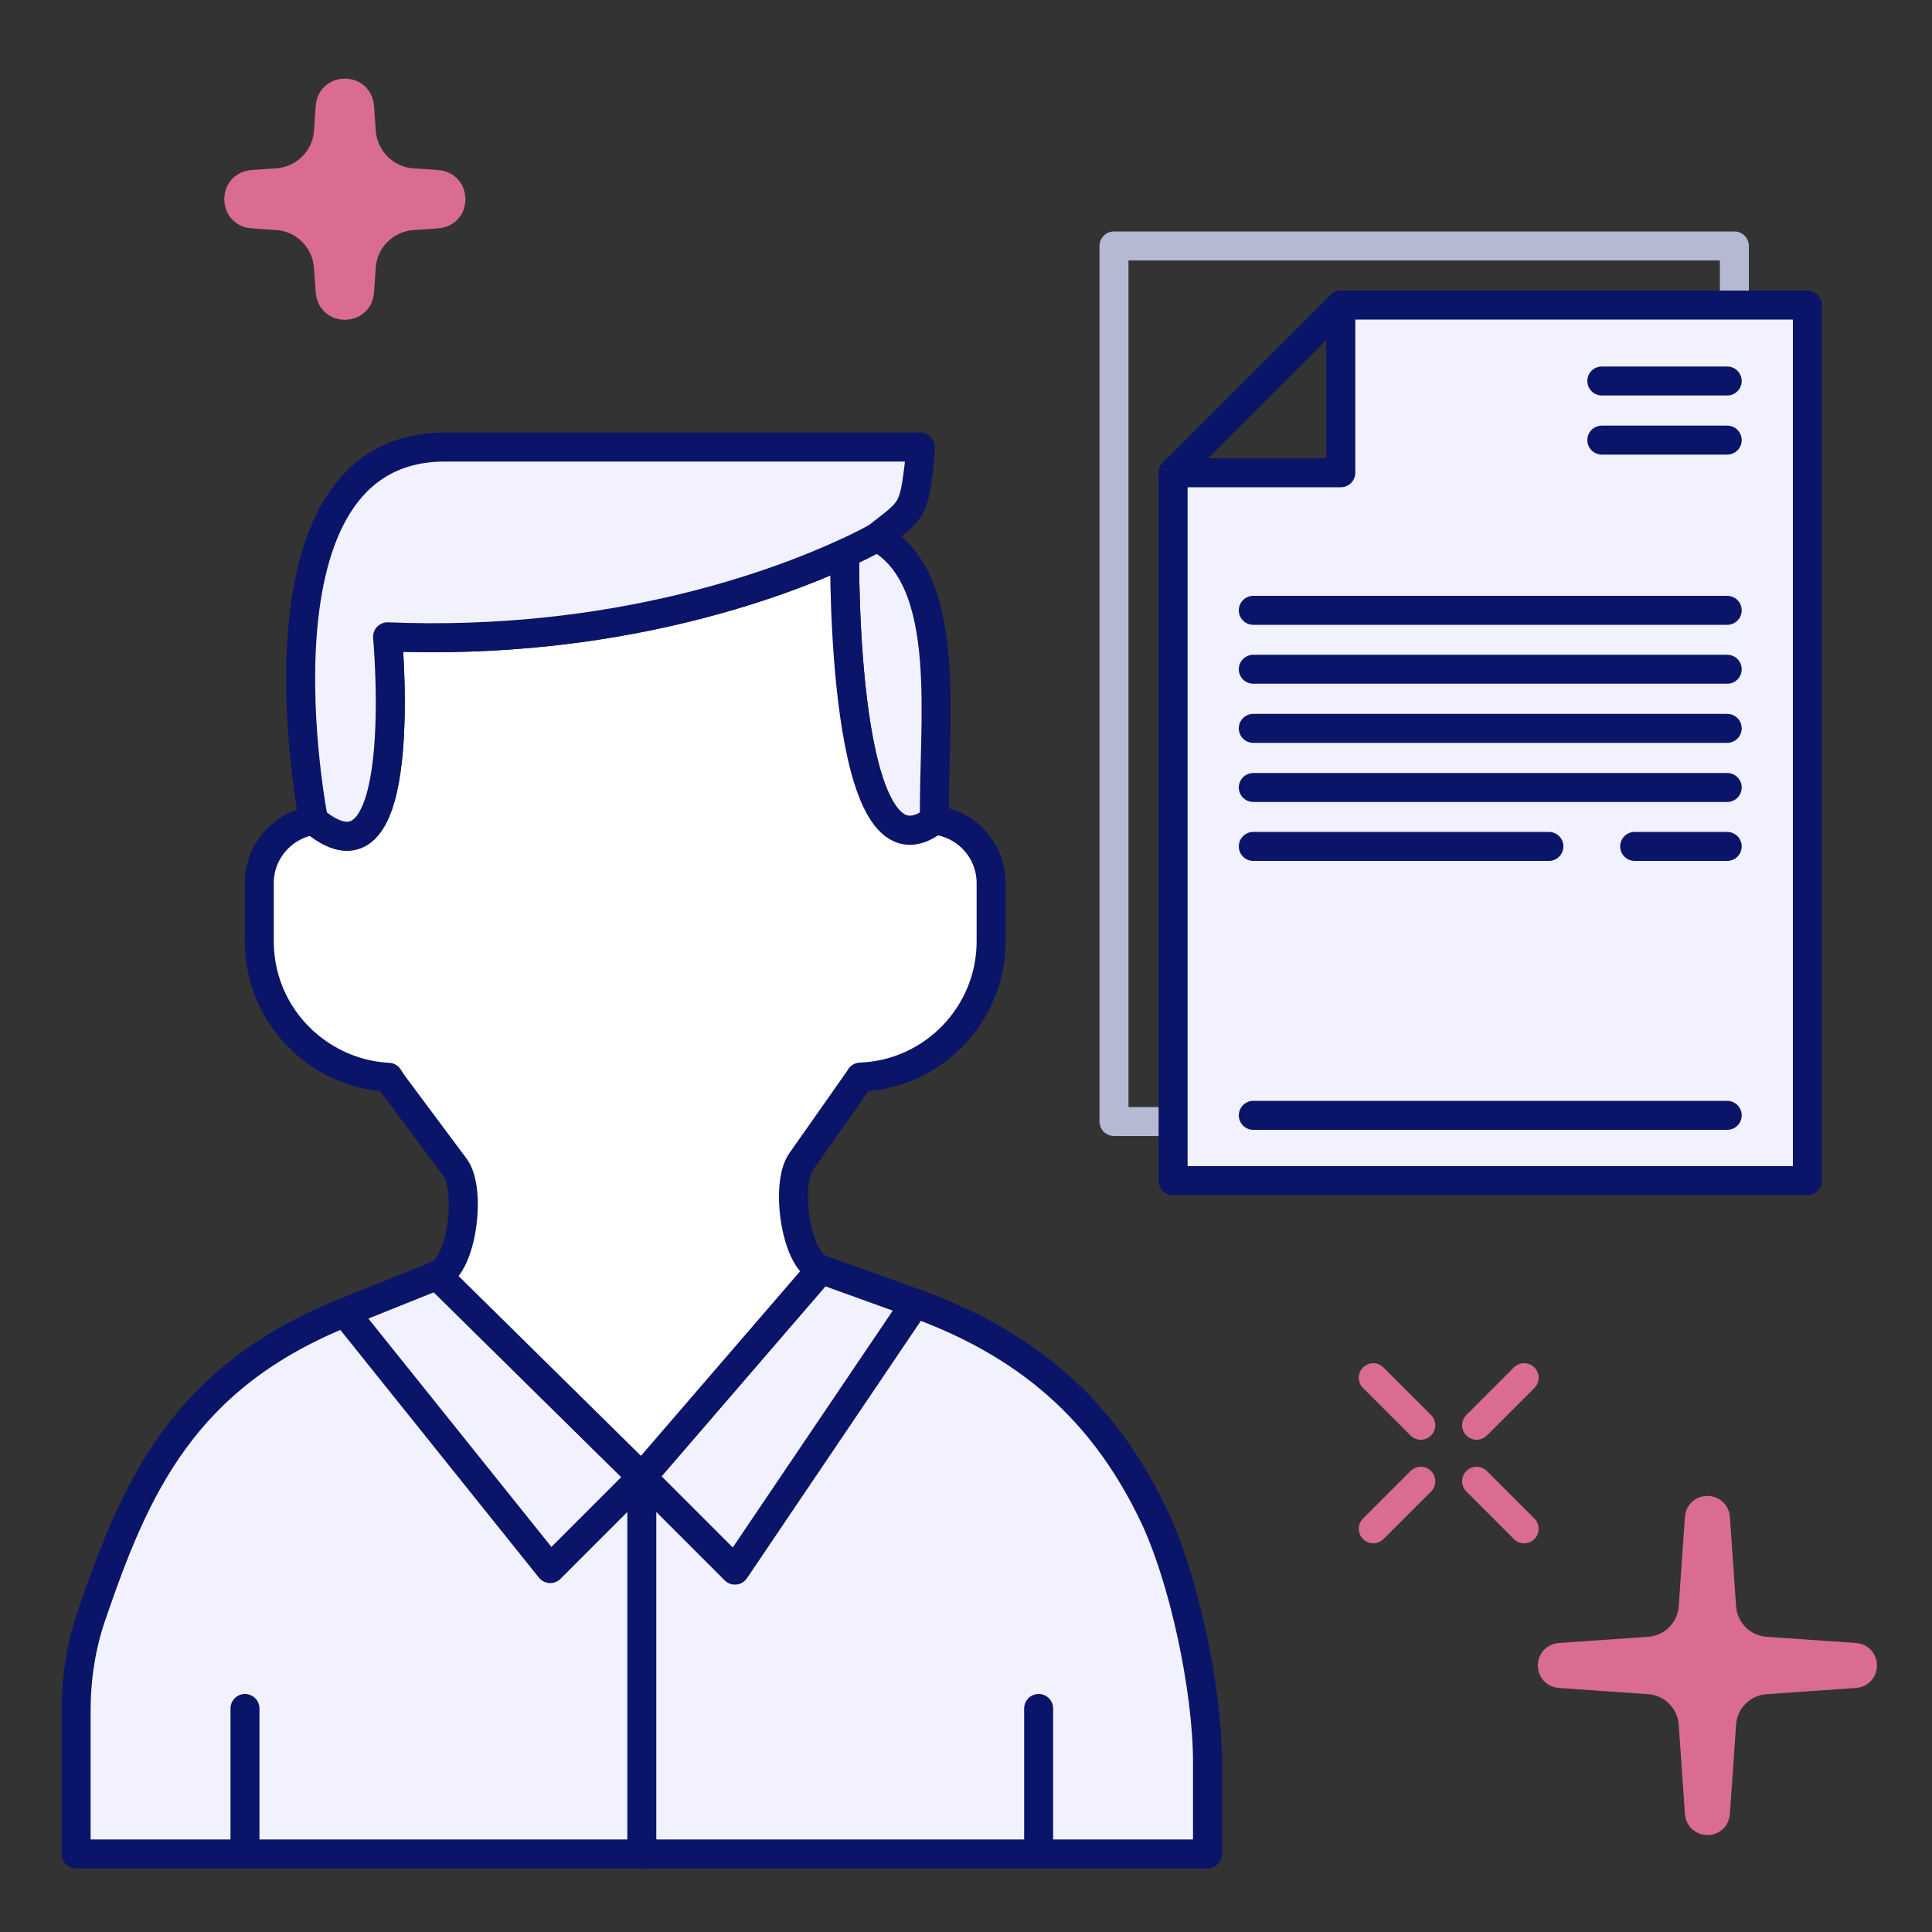 <?xml version="1.0" encoding="UTF-8"?>
<svg xmlns="http://www.w3.org/2000/svg" id="Calque_2" viewBox="0 0 100 100">
  <rect x="0" y="0" width="100" height="100" fill="#333333" stroke="none"/>
  <defs>
    <style>.cls-1,.cls-2{stroke:#da6c94;}.cls-1,.cls-2,.cls-3,.cls-4,.cls-5,.cls-6{stroke-linecap:round;stroke-linejoin:round;stroke-width:1.5px;}.cls-1,.cls-5,.cls-6{fill:none;}.cls-2{fill:#da6c94;}.cls-3{fill:#fff;}.cls-3,.cls-4,.cls-6{stroke:#0a1469;}.cls-4{fill:#f1f2fe;}.cls-5{stroke:#b6b9d2;}</style>
  </defs>
  <rect class="cls-5" x="57.66" y="12.73" width="32.11" height="45.32"></rect>
  <line class="cls-1" x1="78.89" y1="71.31" x2="76.43" y2="73.77"></line>
  <line class="cls-1" x1="73.54" y1="76.67" x2="71.08" y2="79.13"></line>
  <line class="cls-1" x1="78.89" y1="79.13" x2="76.43" y2="76.67"></line>
  <line class="cls-1" x1="73.54" y1="73.77" x2="71.08" y2="71.31"></line>
  <path class="cls-2" d="m18.61,5.53l.09,1.28c.1,1.42,1.23,2.56,2.65,2.65l1.28.09c.95.07.95,1.45,0,1.52l-1.28.09c-1.42.1-2.56,1.23-2.65,2.65l-.09,1.28c-.07.95-1.45.95-1.52,0l-.09-1.28c-.1-1.42-1.23-2.56-2.65-2.65l-1.28-.09c-.95-.07-.95-1.45,0-1.52l1.28-.09c1.42-.1,2.56-1.23,2.65-2.65l.09-1.28c.07-.95,1.45-.95,1.52,0Z"></path>
  <path class="cls-4" d="m62.5,91.2v4.76H3.94v-7.41c0-1.67.25-3.35.8-4.94,2.26-6.61,4.74-12.33,13.11-15.68l4.78-1.92,10.59,10.44,9.27-10.75,4.88,1.76c6.53,2.35,10.02,6.2,12.27,10.81,1.64,3.35,2.86,9.2,2.86,12.93Z"></path>
  <path class="cls-4" d="m48.37,42.45c-4.86,3.76-4.65-13.81-4.65-13.81,1.1-.5,1.68-.84,1.68-.84,4.04,2.21,2.87,9.82,2.97,14.65Z"></path>
  <path class="cls-3" d="m51.3,45.72v3c0,3.79-3.01,6.89-6.77,7.03-.03.06-.05.1-.08.13l-2.98,4.24c-.83,1.17-.31,5.1,1.02,5.58l-9.27,10.75-10.59-10.44c1.31-.52,1.77-4.45.92-5.59l-1.37-1.84-1.7-2.28c-.14-.17-.25-.37-.37-.54-1.56-.08-2.97-.67-4.1-1.59-1.59-1.29-2.59-3.26-2.59-5.45v-3.01c0-1.65,1.22-3.01,2.81-3.25,5.1,4.28,3.83-9.5,3.83-9.5,11.69.48,20.2-2.73,23.66-4.32,0,0-.21,17.57,4.65,13.81,1.65.18,2.93,1.56,2.93,3.27Z"></path>
  <path class="cls-4" d="m47.63,23.14c0,.35-.03.71-.07,1.05-.28,2.3-.41,2.24-2.16,3.61,0,0-.58.34-1.68.84-3.46,1.59-11.97,4.8-23.66,4.32,0,0,1.27,13.78-3.83,9.5,0,0-3.82-19.32,6.8-19.32h24.6Z"></path>
  <line class="cls-6" x1="53.76" y1="95.88" x2="53.76" y2="88.43"></line>
  <line class="cls-6" x1="12.68" y1="95.88" x2="12.68" y2="88.43"></line>
  <polygon class="cls-4" points="60.72 61.11 93.55 61.11 93.55 15.79 69.4 15.79 69.4 24.47 60.72 24.47 60.72 61.11"></polygon>
  <line class="cls-6" x1="69.4" y1="15.79" x2="60.72" y2="24.47"></line>
  <line class="cls-6" x1="64.87" y1="31.59" x2="89.4" y2="31.59"></line>
  <line class="cls-6" x1="64.87" y1="34.64" x2="89.4" y2="34.64"></line>
  <line class="cls-6" x1="82.91" y1="19.72" x2="89.4" y2="19.72"></line>
  <line class="cls-6" x1="82.91" y1="22.78" x2="89.4" y2="22.78"></line>
  <line class="cls-6" x1="64.87" y1="57.73" x2="89.4" y2="57.73"></line>
  <line class="cls-6" x1="64.87" y1="37.7" x2="89.4" y2="37.7"></line>
  <line class="cls-6" x1="64.87" y1="40.76" x2="89.4" y2="40.76"></line>
  <line class="cls-6" x1="64.87" y1="43.81" x2="80.17" y2="43.81"></line>
  <line class="cls-6" x1="84.61" y1="43.81" x2="89.4" y2="43.81"></line>
  <polyline class="cls-6" points="47.37 67.46 38.04 81.27 33.22 76.45 28.48 81.19 17.85 67.93"></polyline>
  <line class="cls-6" x1="33.22" y1="76.45" x2="33.22" y2="95.96"></line>
  <path class="cls-2" d="m88.79,78.56l.32,4.62c.08,1.23,1.06,2.21,2.29,2.29l4.62.32c.51.04.51.79,0,.83l-4.62.32c-1.23.08-2.21,1.06-2.29,2.29l-.32,4.62c-.04.51-.79.51-.83,0l-.32-4.62c-.08-1.23-1.06-2.21-2.29-2.29l-4.62-.32c-.51-.04-.51-.79,0-.83l4.62-.32c1.23-.08,2.21-1.06,2.29-2.29l.32-4.62c.04-.51.79-.51.83,0Z"></path>
</svg>
